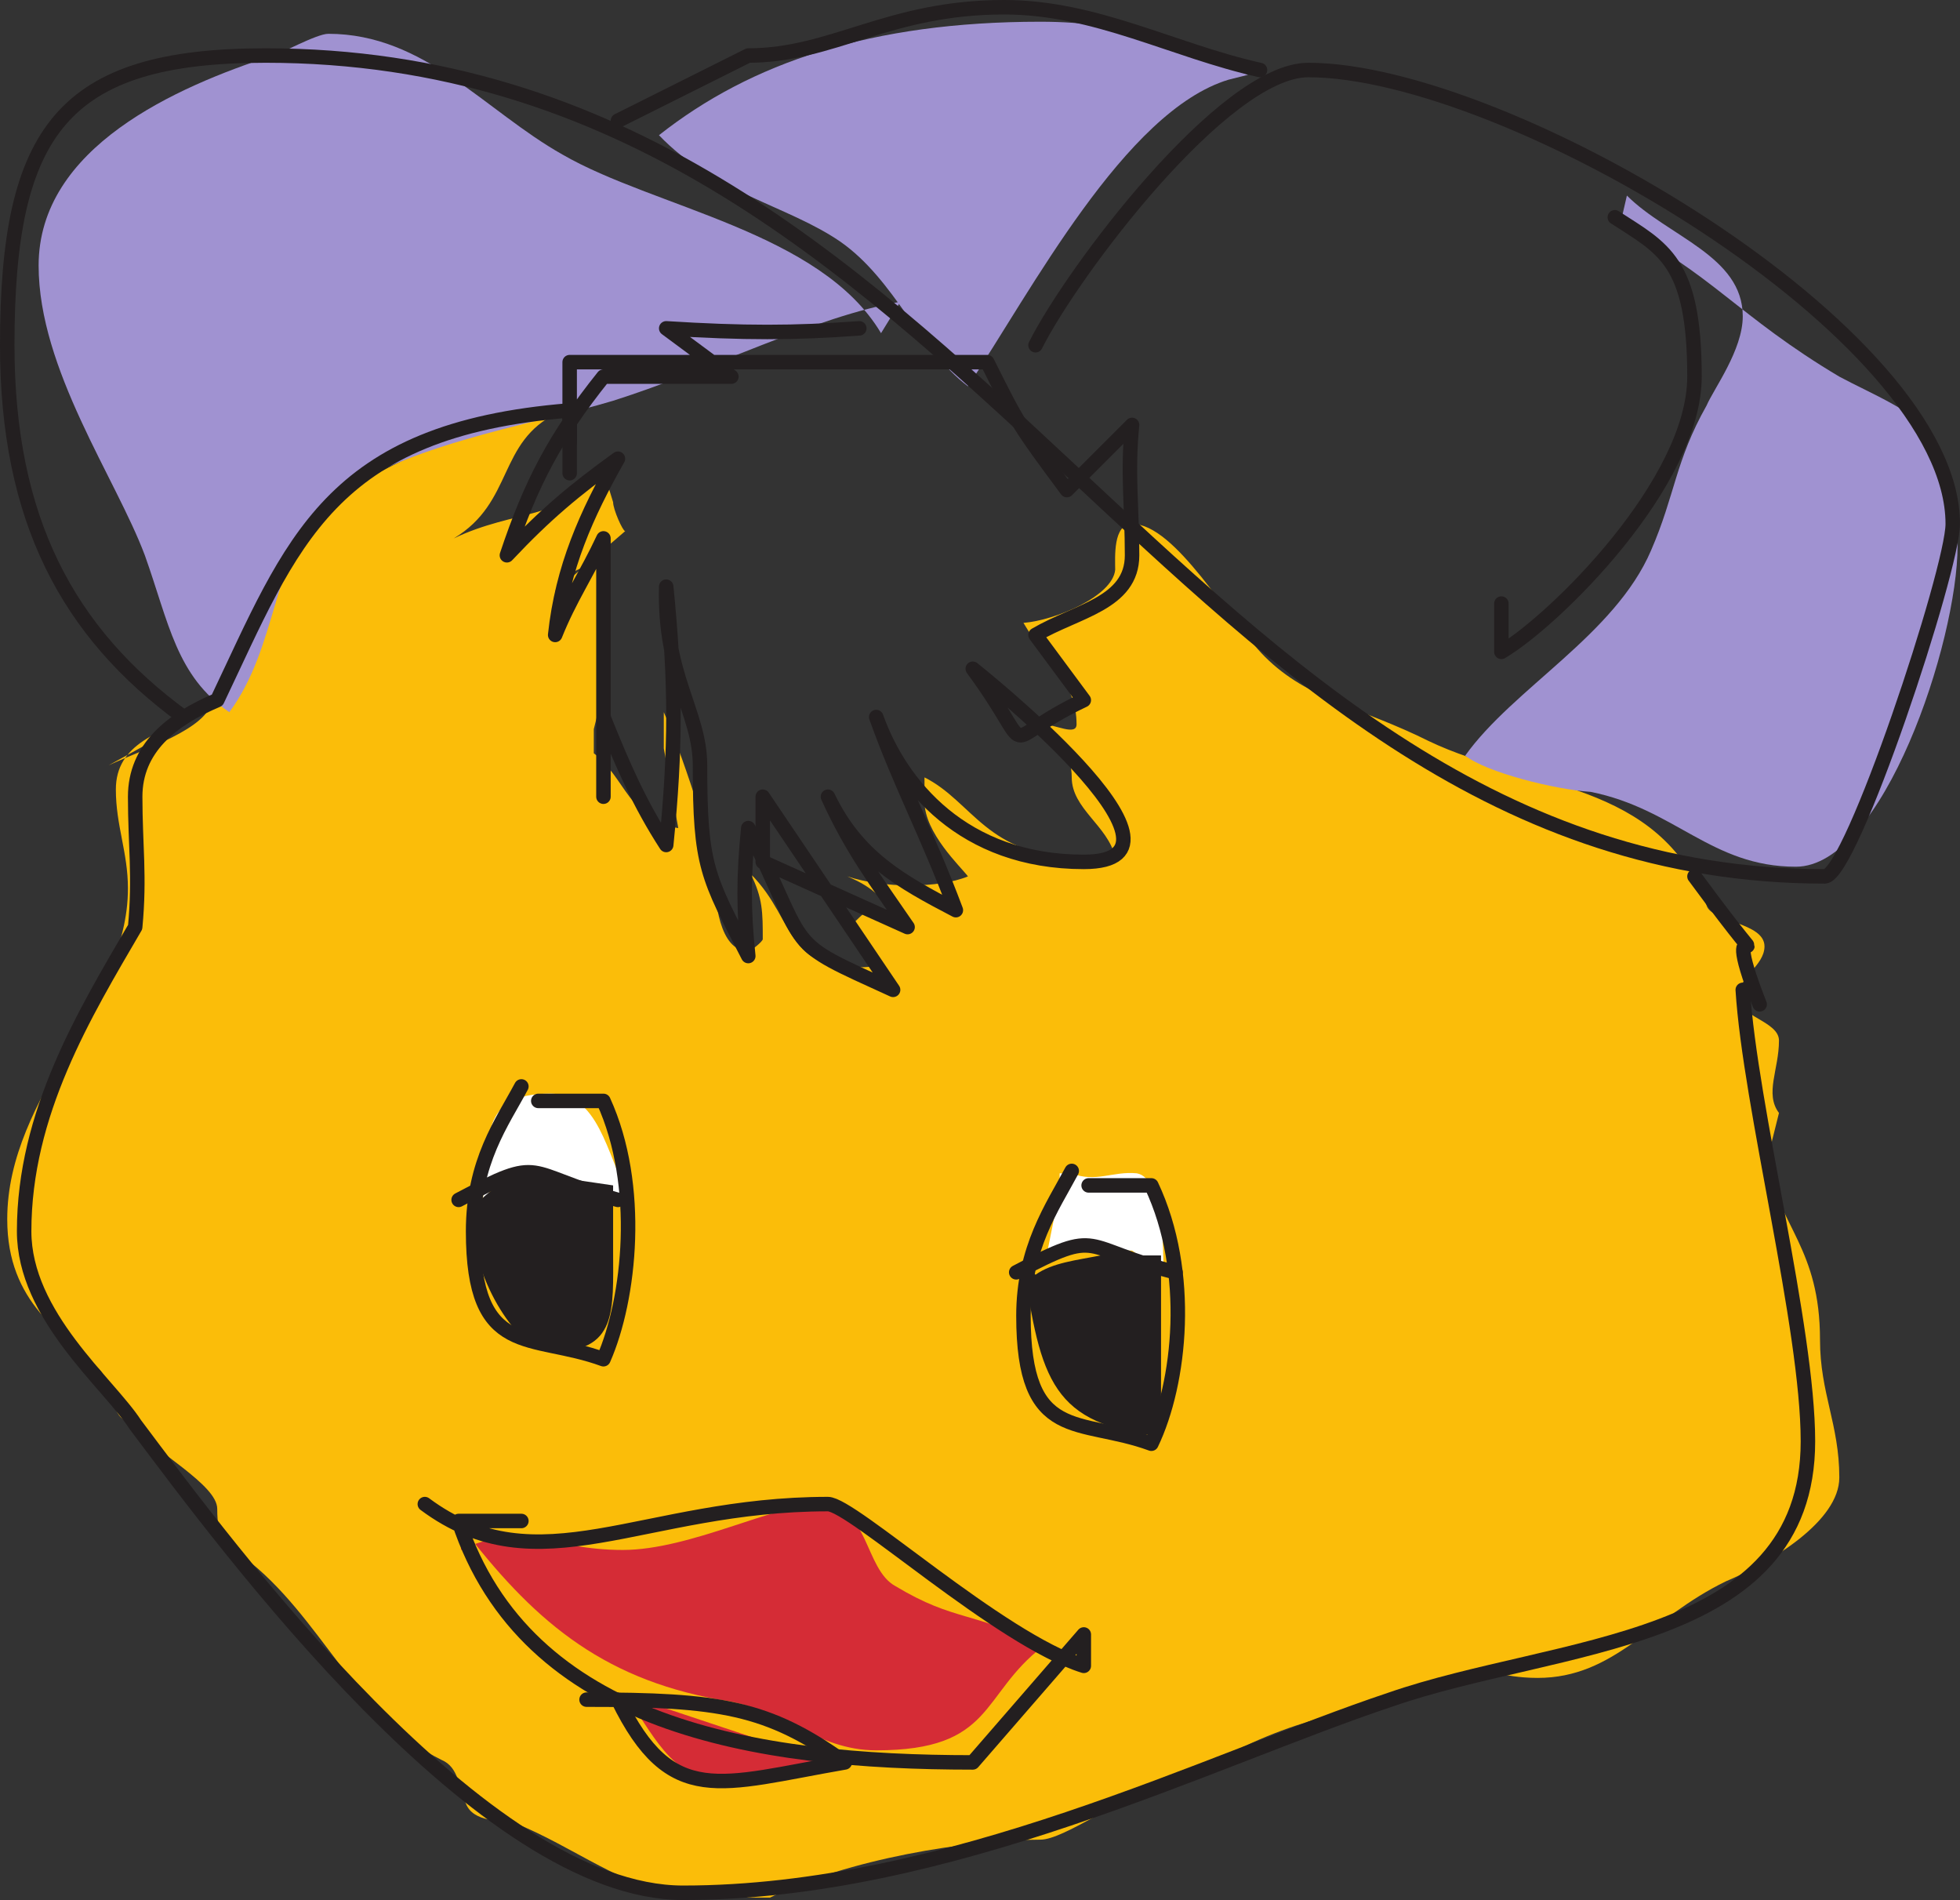 <svg xmlns="http://www.w3.org/2000/svg" width="609" height="590.25"><rect width="100%" height="100%" fill="#333333" stroke="none"/><path fill="#fbbd09" fill-rule="evenodd" d="M63.75 221.25c-14.25 6-27.75 9.75-27.75 24 0 11.25 3.75 19.5 3.75 30.75 0 36-37.5 63.75-37.5 102.75 0 26.25 17.25 35.25 28.5 46.5 3.75 3.75 3.75 12 6.75 15 11.25 11.25 30 21 30 28.5 0 9 2.25 11.25 8.25 15 24 18 35.25 50.25 61.5 63 5.25 2.25 5.25 8.25 7.5 13.5 2.25 6 11.25 5.25 15 6 18.75 7.5 33.75 20.25 54 23.25h25.5c24-12 61.5-18 84-18 7.5 0 24.75-13.5 36-15 9.75-1.5 20.25-9.75 24.75-12.75 27.75-13.5 40.5-11.25 69-22.5 9.75-3.75 12.75 0 24.75 0 24 0 35.25-18.75 58.5-30 14.25-6 35.25-18.75 35.25-32.25 0-16.5-6-26.25-6-42.75 0-28.5-12.75-35.25-16.5-55.5l3.75-15c-4.5-6 0-13.5 0-22.5 0-6-12.75-7.5-12.75-13.5s8.25-9.75 8.25-15.75c0-7.5-16.5-7.5-18-12.75-15-39-54.75-36-86.25-51-21-10.5-37.5-12.75-51-26.25-11.25-11.25-27.75-41.25-41.25-41.25-6 0-5.25 10.5-5.25 14.25-.75 8.25-18.75 15.75-28.5 16.5 7.5 12.75 16.5 18.75 16.5 31.5 0 3.75-6.75 0-10.5 0 5.25 3.75 9 9.75 9 16.5 0 9.75 11.25 15 13.5 24.75-3.75 1.5-7.5 0-11.25 0-28.5 0-33-17.25-48-24.75v7.5c0 9.75 11.25 20.25 13.5 23.25-9 3.75-26.25 3.75-37.5 0 9 3.75 11.25 7.5 15 12.75-12 0-6-5.25-15 3.75l10.5 11.25c-30.75 3.75-25.5-13.5-40.5-28.5 3.75 7.5 3.75 12 3.75 20.25 0 .75-3.75 3.75-4.5 3.75-9 0-10.5-15.75-10.5-24 0-7.5-11.25-40.5-15.75-50.25v11.25l4.5 24.75c-15-2.25-16.5-15.75-26.25-23.25v-7.5l3.75-15c-3.75-12.75-.75-22.5 0-35.25h-6c-3.75 0-9 5.25-9.75 7.5L194.25 165c-.75 0-3.75-6.75-3.75-9l-3-9.75c-11.25 15-27.75 12-46.5 21 18.75-11.25 13.5-30 32.25-39h-9.75c-31.5 10.5-54.75 20.25-72.75 38.25-15 15-21 30-24.75 51-1.5 9-21 15-32.25 20.25l30-16.5"/><path fill="#fff" fill-rule="evenodd" d="M329.25 364.5v5.25l-3.75 18.75h26.25l9.75 6.75c0-6.75 0-29.25-8.25-30.75-7.5-.75-12.75 3-20.25 0h-3.75m-186 8.25c3.75-5.25 11.25-8.25 15-8.25 18.75 0 21.75 5.25 37.5 8.25-7.5-15-9.75-33-24.75-33-22.5 0-18.75 14.25-21 33l4.5-5.25-11.25 5.25"/><path fill="#231f20" fill-rule="evenodd" d="M147 369.75v10.5c0 17.25 14.25 39.75 24 39.75 21 0 19.5-12.75 19.5-31.5v-20.25L165 364.5c-10.5 3-15 6.75-18.75 12l.75-6.75m171 22.5c5.25 36.75 9 50.25 42.75 54V390H342c-7.5 1.5-15 2.25-20.25 6l-3.75-3.75"/><path fill="#d52c36" fill-rule="evenodd" d="M194.25 526.5c8.25 11.25 14.25 26.25 29.25 26.25 11.25 0 24.75-3.75 31.5-6l-60.75-20.25m-51-45V474C165 502.5 186 521.25 223.5 528c18.75 2.25 30 15.75 48.75 15.75 36.75 0 32.25-17.25 51.75-32.25-21.75-11.25-27-7.5-45.75-18.75-9.75-5.25-8.25-25.5-23.25-25.5-14.25 0-40.5 14.25-61.5 14.25-22.5 0-31.5-9-50.25 0"/><path fill="#a092d1" fill-rule="evenodd" d="M505.5 60.75c12.75 12.75 36 18.75 36 37.5 0 10.5-9 22.5-11.25 27.75-9.75 17.25-9.75 27.75-17.25 45-11.25 26.25-42.75 42.75-57.75 63.75 6.75 5.25 27.75 10.5 39 11.25 26.25 5.25 37.5 23.25 63.75 23.25 27 0 50.25-69.75 50.25-99.75 0-12-3.75-26.25-7.5-33.75-4.5-7.5-19.5-13.5-29.25-18.75-31.5-18.75-39.75-32.25-68.25-46.5l2.25-9.75m-117.75-37.5c-22.5-9-36-16.5-64.5-16.5-52.5 0-90 12.75-118.5 35.25C222 60 244.5 63.75 261 75c17.25 12 24.75 33.75 39.75 45 19.5-29.25 48.75-85.5 81-95.25l6-1.5"/><path fill="#a092d1" fill-rule="evenodd" d="M273.75 103.5c-18.75-31.5-70.5-39-99-55.5-24-13.5-42.75-37.5-72.75-37.5-3.75 0-15.75 6.75-17.25 6.75C54.75 27 12 45.75 12 82.5c0 32.25 24 66 33 90 7.5 21 9.75 37.5 26.25 48.75 15-20.25 13.5-48 28.5-63 20.25-19.5 66-26.25 90.75-33.75 30.75-9.75 63-26.25 89.25-30.75l-6 9.75"/><path fill="none" stroke="#231f20" stroke-linecap="round" stroke-linejoin="round" stroke-miterlimit="10" stroke-width="4.5" d="M57 222.75c-36-26.25-54.75-61.5-54.75-115.5 0-66.75 17.25-90 80.25-90 219.75 0 282 255 484.5 255 8.25 0 39.75-95.25 39.75-109.5 0-59.25-138.75-141-200.25-141-26.25 0-73.5 63-84.75 85.5"/><path fill="none" stroke="#231f20" stroke-linecap="round" stroke-linejoin="round" stroke-miterlimit="10" stroke-width="4.5" d="M391.5 21.75c-27-6-51-19.5-79.5-19.5-36 0-53.25 15-79.5 15L192 37.5m309.75 30c15 9.75 24.75 13.5 24.75 49.5 0 33-43.5 75.75-60 85.5v-15M162 337.5c-6 11.25-15 23.25-15 45 0 39.75 18 31.5 40.5 39.75 8.25-18.75 12-54 0-80.25h-20.25"/><path fill="none" stroke="#231f20" stroke-linecap="round" stroke-linejoin="round" stroke-miterlimit="10" stroke-width="4.5" d="M142.5 372.75c27-14.25 19.5-8.25 49.5 0M267 102c-20.25 1.5-36 1.5-60 0l20.25 15H187.5c-15 18.75-22.5 33-30 55.5 12-12.75 21-20.25 34.5-30-9.75 17.25-17.25 33.75-19.5 54.75 4.5-11.25 9.75-18.75 15-30v80.25-24.75c6 15 11.25 27 19.5 39.75 3-30 3-50.25 0-80.25-.75 27.75 10.5 39 10.5 55.5 0 31.5 2.25 34.5 15 59.25-1.5-14.25-1.5-24.75 0-39.75 19.5 39.75 10.5 34.5 45 50.25l-40.5-60v20.25L282 288c-9.75-14.25-17.25-24-24.75-40.5 9 18.75 22.5 26.25 39.75 35.25-9-24-17.25-39-24.75-60 7.5 21 27 45 64.5 45 41.25 0-34.5-60-34.5-60 21 28.5 6 23.25 34.5 9.75l-15-20.25c12.75-7.5 30-9.75 30-24.75s-1.5-25.5 0-40.5l-20.25 20.25c-15-20.25-15-20.25-24.75-39.75H177v24.75m-45 330c35.25 26.25 67.5 0 125.25 0 7.5 0 53.25 42 79.5 50.25v-9.75l-34.5 39.75c-67.5 0-138.75-11.25-159.75-75H162m70.5 15zm0 0"/><path fill="none" stroke="#231f20" stroke-linecap="round" stroke-linejoin="round" stroke-miterlimit="10" stroke-width="4.5" d="M67.5 217.5c23.25-48.75 34.5-84 109.5-90V147M67.5 217.5c-14.25 6-25.5 15-25.5 30s1.5 24.75 0 40.5c-15.75 27-34.5 57.75-34.5 94.5 0 26.25 26.25 47.25 34.5 60C71.25 481.5 150 588 212.25 588c82.5 0 163.5-41.25 219.75-60 51.75-18 129.75-16.5 129.75-80.25 0-35.25-18-104.25-20.25-140.25"/><path fill="none" stroke="#231f20" stroke-linecap="round" stroke-linejoin="round" stroke-miterlimit="10" stroke-width="4.5" d="M192 528c16.5 33.75 31.5 26.25 70.5 19.5-24-17.25-39-19.5-80.25-19.5M526.5 272.25c31.5 42.75 5.25 1.5 20.25 39.75M333 363.75c-6 11.25-15 24-15 45 0 39.75 17.25 31.5 39.75 39.75 9-18.75 12.75-53.25 0-80.25h-19.5"/><path fill="none" stroke="#231f20" stroke-linecap="round" stroke-linejoin="round" stroke-miterlimit="10" stroke-width="4.5" d="M315.75 395.25c27-14.25 19.5-7.5 49.5 0"/></svg>
